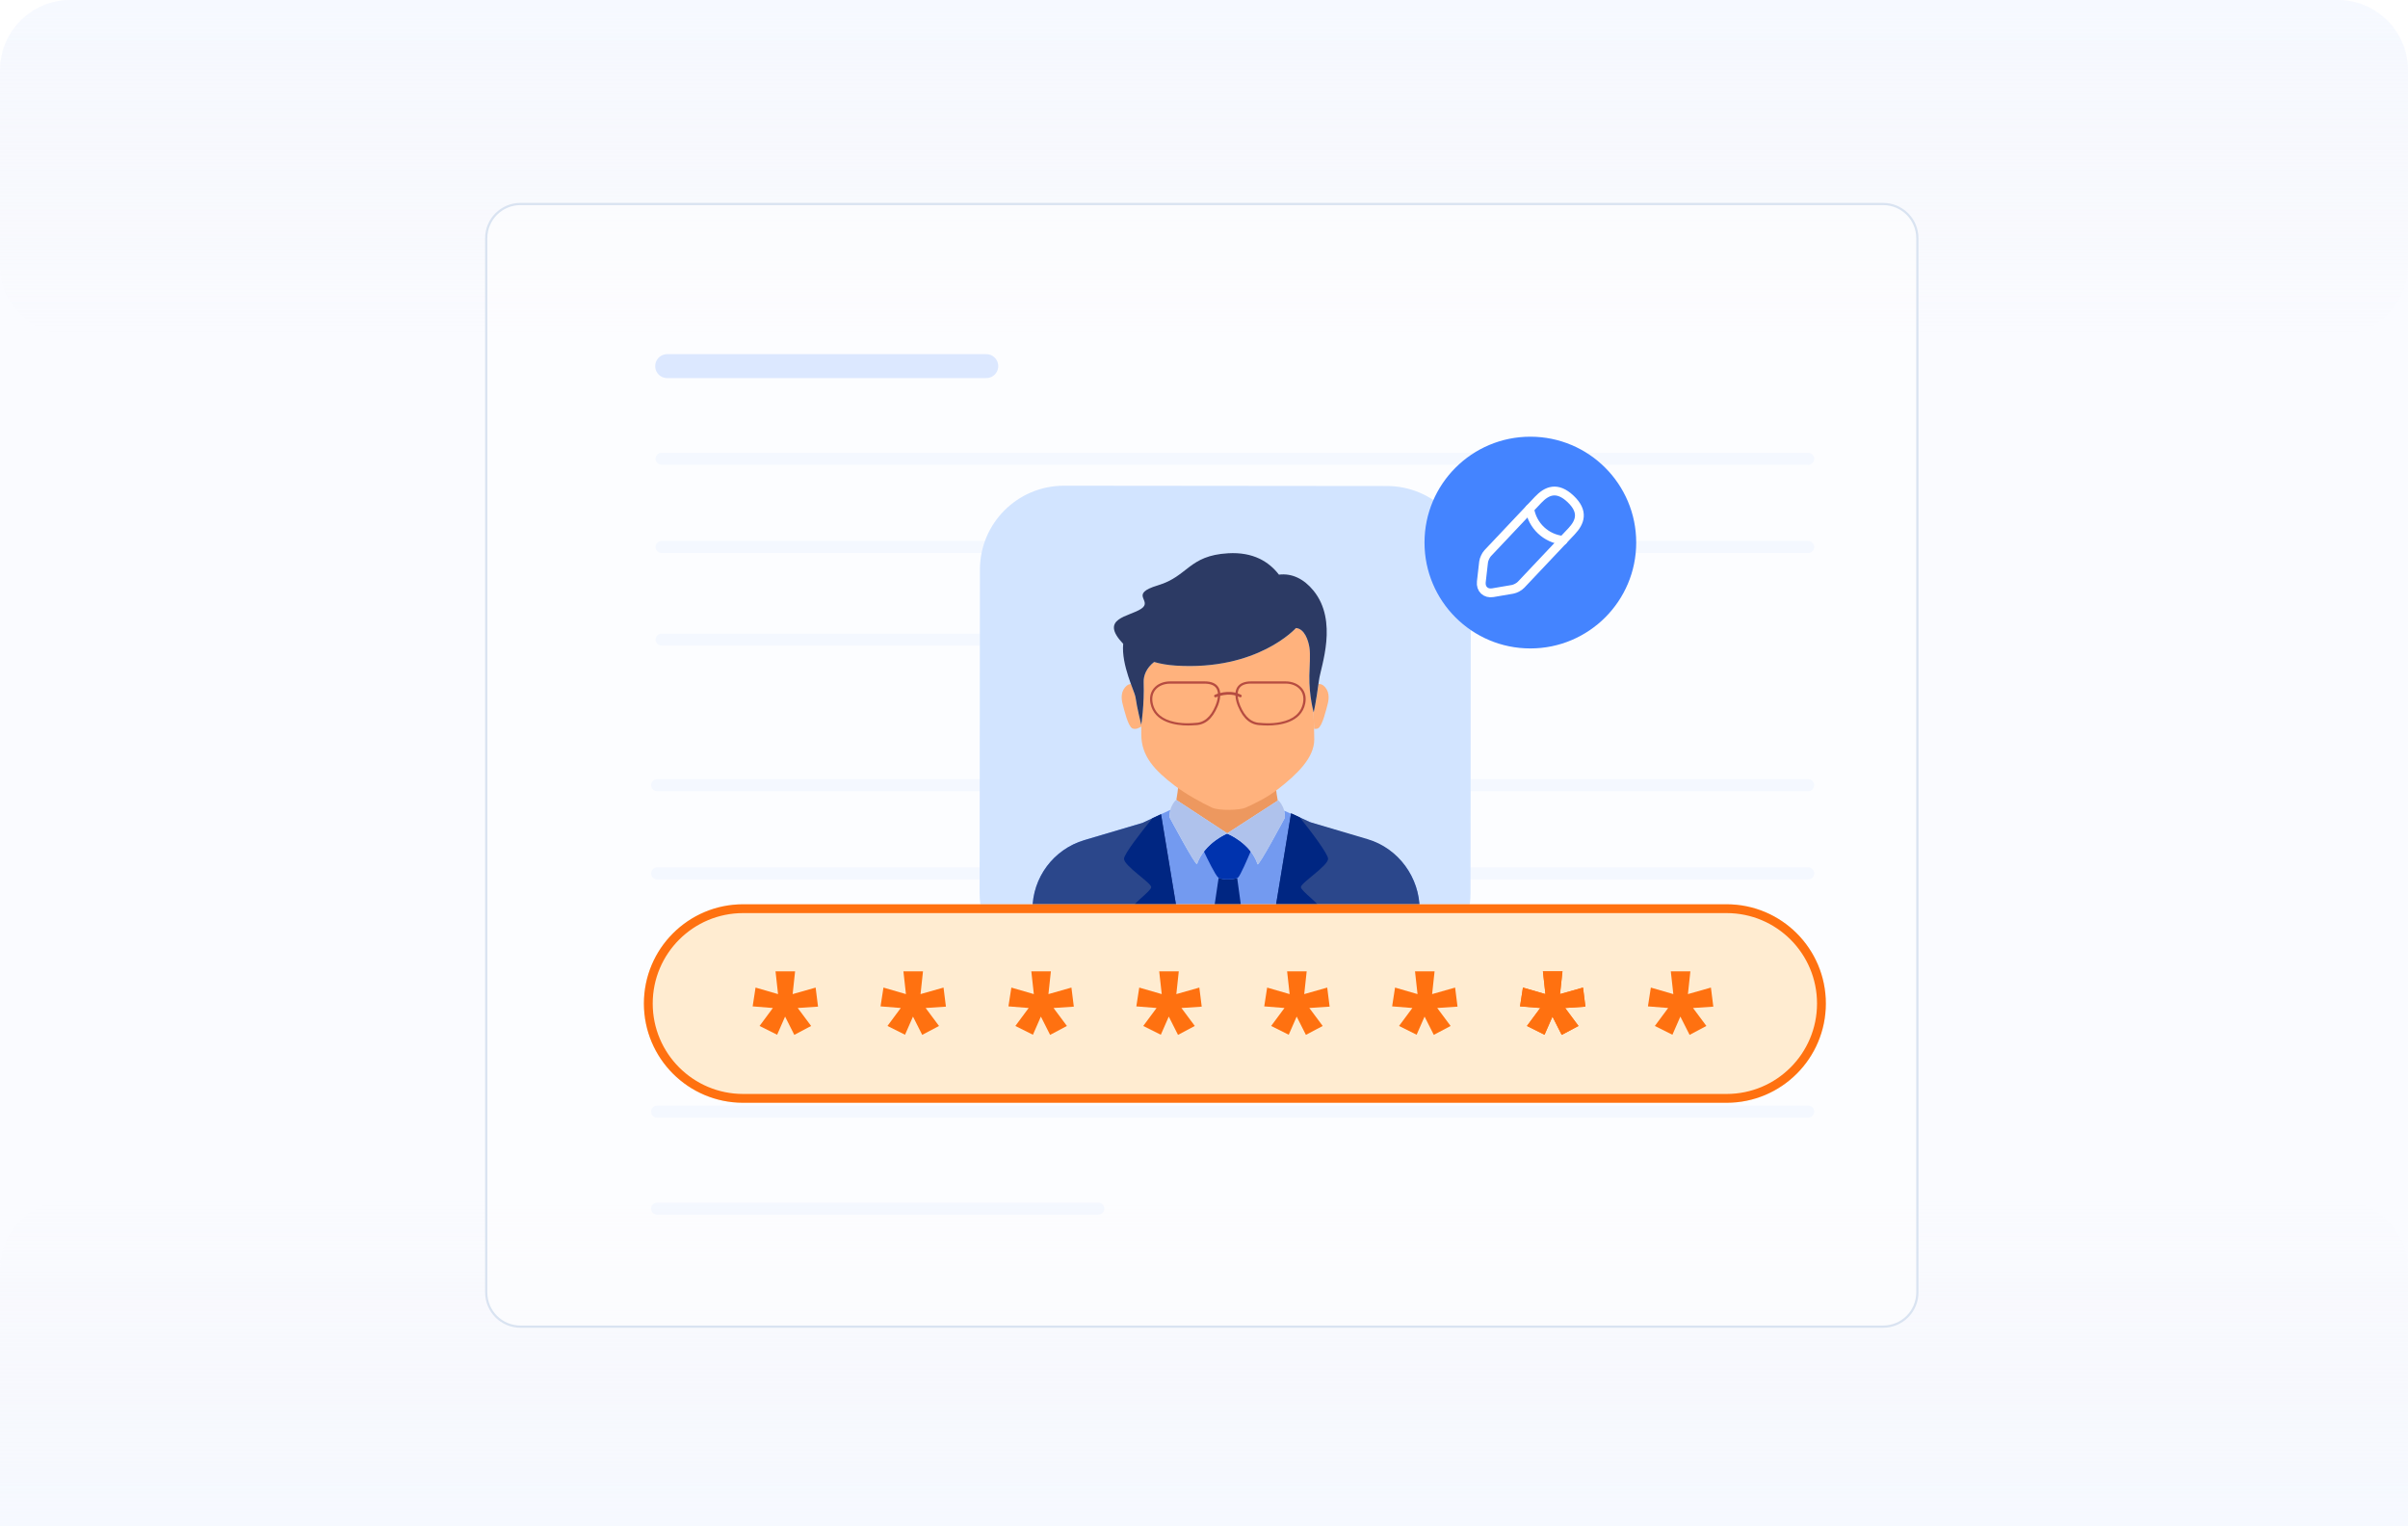 <svg width="546" height="346" viewBox="0 0 546 346" fill="none" xmlns="http://www.w3.org/2000/svg">
<g clip-path="url(#clip0_13468_921)">
<path opacity="0.5" d="M0 16C0 7.163 7.163 0 16 0H530C538.837 0 546 7.163 546 16V346H0V16Z" fill="#F6F9FF"/>
<path d="M0 346H546V288C546 279.163 538.837 272 530 272H16C7.163 272 0 279.163 0 288V346Z" fill="url(#paint0_linear_13468_921)"/>
<path d="M0 16C0 7.163 7.163 0 16 0H530C538.837 0 546 7.163 546 16V60C546 68.837 538.837 76 530 76H16C7.163 76 0 68.837 0 60V16Z" fill="url(#paint1_linear_13468_921)"/>
<path d="M118 46.25H427C431.28 46.25 434.75 49.72 434.75 54V293C434.75 297.28 431.28 300.75 427 300.75H118C113.72 300.75 110.25 297.28 110.25 293V54C110.25 49.72 113.72 46.25 118 46.25Z" fill="white" fill-opacity="0.48" stroke="#D9E3F1" stroke-width="0.5"/>
<g opacity="0.3">
<path d="M150 104H410" stroke="#E0EBFF" stroke-width="2.711" stroke-linecap="round"/>
<path d="M150 124H410" stroke="#E0EBFF" stroke-width="2.711" stroke-linecap="round"/>
<path d="M150 145H251" stroke="#E0EBFF" stroke-width="2.711" stroke-linecap="round"/>
<path d="M149 178H410" stroke="#E0EBFF" stroke-width="2.711" stroke-linecap="round"/>
<path d="M149 198H410" stroke="#E0EBFF" stroke-width="2.711" stroke-linecap="round"/>
<path d="M149 219.814H249.039" stroke="#E0EBFF" stroke-width="2.711" stroke-linecap="round"/>
<path d="M149 252H410" stroke="#E0EBFF" stroke-width="2.711" stroke-linecap="round"/>
<path d="M149 274H249.039" stroke="#E0EBFF" stroke-width="2.711" stroke-linecap="round"/>
<path d="M151.275 83H223.633" stroke="#90B6FF" stroke-width="5.423" stroke-linecap="round"/>
</g>
<mask id="mask0_13468_921" style="mask-type:alpha" maskUnits="userSpaceOnUse" x="218" y="106" width="119" height="118">
<path d="M218 111.423C218 108.428 220.428 106 223.423 106H331.577C334.572 106 337 108.428 337 111.423V224H218V111.423Z" fill="white"/>
</mask>
<g mask="url(#mask0_13468_921)">
<path d="M333.501 129.239L333.427 202.489C333.426 205.352 332.79 208.064 331.652 210.5C329.897 214.268 326.951 217.361 323.294 219.299C321.205 220.406 318.883 221.138 316.421 221.398C315.751 221.474 315.069 221.509 314.377 221.506L241.132 221.431C233.918 221.422 227.641 217.402 224.42 211.482C224.212 211.095 224.012 210.708 223.833 210.309C223.102 208.721 222.588 207.018 222.328 205.234C222.187 204.304 222.113 203.354 222.119 202.381L222.193 129.132C222.2 118.619 230.733 110.107 241.247 110.114L314.496 110.184C325.01 110.196 333.521 118.724 333.51 129.242L333.501 129.239Z" fill="#D2E4FF"/>
<path d="M289.281 178.458C287.148 179.814 285.066 180.793 282.998 181.75C281.47 182.456 275.892 182.627 273.995 181.745C272.148 180.885 269.58 179.524 267.19 178.027C267.1 178.887 266.937 180.278 266.729 181.352L278.26 188.92L289.726 181.502C289.535 180.569 289.38 179.348 289.281 178.458Z" fill="#ED985F"/>
<path d="M300.077 155.418C299.728 155.135 299.343 155.044 298.96 155.066C298.319 159.696 297.87 161.495 297.87 161.495C297.87 161.495 297.855 161.442 297.829 161.342C297.881 162.81 297.924 164.128 297.954 165.211C298.251 165.267 298.563 165.259 298.855 165.117C299.833 164.639 300.728 160.796 301.056 159.554C301.382 158.313 301.482 156.562 300.077 155.418Z" fill="#FFB27D"/>
<path d="M258.779 164.325C258.779 164.325 257.805 160.505 257.458 157.982C257.402 157.572 256.955 156.498 256.433 155.069C256.117 155.086 255.804 155.185 255.517 155.419C254.112 156.563 254.213 158.313 254.539 159.554C254.865 160.796 255.762 164.64 256.74 165.118C257.51 165.493 258.429 164.943 258.786 164.693C258.786 164.552 258.787 164.411 258.788 164.268C258.801 164.186 258.826 164.008 258.86 163.753C258.811 164.121 258.779 164.325 258.779 164.325Z" fill="#FFB27D"/>
<path d="M297.829 161.341C297.635 160.603 296.808 157.197 296.888 153.145C296.931 150.94 297.163 148.394 296.909 146.783C296.655 145.172 295.806 142.541 293.856 142.372C293.856 142.372 285.167 152.109 266.535 150.886C264.727 150.767 263.122 150.482 261.688 150.07C259.913 151.455 259.273 153.198 259.323 154.627C259.489 159.433 258.868 163.738 258.789 164.267C258.783 165.051 258.78 165.801 258.78 166.498C258.78 171.448 261.83 174.65 266.353 178.1C268.876 180.026 272.504 182.017 274.808 183.089C276.418 183.838 281.152 183.693 282.448 183.094C284.882 181.968 287.339 180.809 289.901 178.805C294.098 175.522 298.001 171.804 298.001 167.627C298.001 166.574 297.933 164.249 297.829 161.341Z" fill="#FFB27D"/>
<path d="M295.216 156.053C294.392 155.044 293.037 154.47 291.493 154.47H283.672C282.19 154.47 281.147 154.899 280.584 155.741C280.328 156.137 280.189 156.577 280.144 157.034C278.834 156.711 277.558 156.878 276.671 157.101C276.627 156.616 276.499 156.154 276.225 155.741C275.668 154.899 274.626 154.47 273.137 154.47H265.322C263.778 154.47 262.424 155.05 261.599 156.053C260.852 156.967 260.601 158.155 260.869 159.493C261.76 163.907 266.85 164.47 269.391 164.47C270.172 164.47 270.718 164.414 270.818 164.409C273.199 164.409 274.871 163.043 276.092 160.139C276.303 159.649 276.632 158.712 276.682 157.742C277.524 157.514 278.823 157.313 280.127 157.67C280.166 158.668 280.512 159.637 280.729 160.139C281.944 163.049 283.622 164.409 286.002 164.409C286.103 164.42 286.649 164.47 287.429 164.47C289.971 164.47 295.06 163.907 295.952 159.493C296.22 158.155 295.969 156.967 295.222 156.053H295.216ZM276.153 157.898C276.069 158.773 275.757 159.593 275.618 159.938C274.492 162.636 272.959 163.896 270.807 163.896H270.774C270.774 163.896 268.645 164.147 266.432 163.695C263.533 163.105 261.827 161.655 261.37 159.392C261.131 158.21 261.348 157.168 261.989 156.382C262.714 155.496 263.929 154.989 265.311 154.989H273.126C274.431 154.989 275.328 155.34 275.791 156.031C276.03 156.382 276.136 156.811 276.158 157.241C275.763 157.374 275.506 157.486 275.473 157.503C275.317 157.575 275.25 157.753 275.322 157.909C275.373 158.021 275.484 158.088 275.601 158.088C275.646 158.088 275.69 158.077 275.729 158.06C275.735 158.06 275.891 157.988 276.147 157.898H276.153ZM295.439 159.392C294.982 161.655 293.277 163.105 290.373 163.695C288.16 164.147 286.058 163.902 286.036 163.896H286.002C283.851 163.896 282.318 162.642 281.192 159.938C281.047 159.587 280.729 158.74 280.651 157.843C280.802 157.898 280.947 157.965 281.097 158.043C281.248 158.121 281.432 158.066 281.515 157.915C281.593 157.765 281.538 157.581 281.387 157.497C281.142 157.369 280.891 157.268 280.646 157.179C280.679 156.761 280.791 156.36 281.014 156.014C281.476 155.323 282.368 154.972 283.672 154.972H291.493C292.881 154.972 294.09 155.479 294.815 156.365C295.462 157.151 295.674 158.194 295.439 159.375V159.392Z" fill="#B64C41"/>
<path d="M297.798 133.862C295.649 131.243 292.963 129.91 289.992 130.274C287.731 127.332 284.149 125.099 278.461 125.427C269.522 125.941 269.421 130.632 262.584 132.684C255.746 134.737 261.522 136.144 258.777 138C256.032 139.856 249.122 140.103 254.677 145.957C254.216 150.771 257.302 156.857 257.456 157.982C257.803 160.505 258.777 164.325 258.777 164.325C258.777 164.325 259.498 159.762 259.321 154.629C259.271 153.201 259.91 151.457 261.686 150.073C263.119 150.484 264.725 150.769 266.532 150.888C285.165 152.111 293.853 142.374 293.853 142.374C295.803 142.543 296.652 145.174 296.906 146.786C297.161 148.397 296.929 150.942 296.885 153.147C296.795 157.731 297.868 161.496 297.868 161.496C297.868 161.496 298.375 159.463 299.082 154.149C299.487 151.112 303.497 140.803 297.798 133.862Z" fill="#2C3A64"/>
<path d="M310.189 190.409L297.586 186.61L291.165 183.777C291.367 184.622 291.337 185.37 291.337 185.37C291.337 185.37 285.358 196.578 285.143 195.919C283.615 191.253 278.715 189.176 278.232 188.982C277.611 189.248 273.035 191.342 271.418 195.86C271.186 196.514 265.178 185.265 265.178 185.265C265.178 185.265 265.147 184.475 265.368 183.601L259.018 186.561L245.886 190.447C238.897 192.517 234.102 198.935 234.102 206.225V213.392H321.894V206.161C321.894 198.904 317.139 192.502 310.189 190.409Z" fill="#739AF0"/>
<path d="M263.257 184.589L259.021 186.564L245.889 190.45C238.9 192.519 234.104 198.938 234.104 206.228V213.394H268.021L263.257 184.589Z" fill="#2B478B"/>
<path d="M263.256 184.588L261.299 185.501C258.839 188.532 254.887 193.567 254.864 194.675C254.83 196.285 261.063 200.155 261.03 201.114C260.995 202.073 256.493 205.023 256.459 206.359C256.446 206.875 257.963 209.889 259.829 213.393H268.019L263.256 184.588Z" fill="#002682"/>
<path d="M310.112 190.243L296.98 186.357L292.743 184.382L287.972 213.392H321.897V206.226C321.897 198.936 317.101 192.312 310.112 190.243Z" fill="#2B478B"/>
<path d="M301.135 194.674C301.112 193.566 297.161 188.325 294.7 185.294L292.743 184.382L287.972 213.392H296.17C298.037 209.888 299.554 206.874 299.541 206.358C299.506 205.021 295.004 202.072 294.97 201.113C294.936 200.154 301.17 196.284 301.135 194.674Z" fill="#002682"/>
<path d="M280.528 199.053C279.664 199.426 277.137 199.49 276.317 198.989L274.186 213.392H282.495L280.528 199.053Z" fill="#002682"/>
<path d="M278.231 188.98C277.758 189.183 274.99 190.447 272.982 193.036C273.7 194.555 275.596 198.478 276.25 198.952C277.064 199.537 280.088 199.42 280.708 198.952C281.219 198.566 282.969 194.475 283.581 193.017C281.533 190.375 278.607 189.133 278.231 188.98Z" fill="#0033AE"/>
<path d="M266.703 181.332C266.703 181.332 266.12 181.75 265.625 182.859C265.13 183.968 265.183 185.263 265.183 185.263C265.183 185.263 271.191 196.513 271.423 195.859C273.16 191.007 278.31 188.95 278.31 188.95L266.703 181.332Z" fill="#AFC2EC"/>
<path d="M290.901 182.967C290.404 181.858 289.824 181.443 289.824 181.443L278.196 188.965C278.196 188.965 283.541 191.009 285.149 195.92C285.364 196.578 291.343 185.371 291.343 185.371C291.343 185.371 291.397 184.075 290.901 182.967Z" fill="#AFC2EC"/>
</g>
<g filter="url(#filter0_b_13468_921)">
<path d="M146 227.5C146 215.074 156.074 205 168.5 205H391.5C403.926 205 414 215.074 414 227.5V227.5C414 239.926 403.926 250 391.5 250H168.5C156.074 250 146 239.926 146 227.5V227.5Z" fill="#FFECD1"/>
<path d="M168.5 206H391.5C403.374 206 413 215.626 413 227.5C413 239.374 403.374 249 391.5 249H168.5C156.626 249 147 239.374 147 227.5C147 215.626 156.626 206 168.5 206Z" stroke="#FF7110" stroke-width="2"/>
</g>
<path d="M180.283 220.207L179.727 225.363L184.941 223.884L185.483 228.205L180.884 228.513L183.916 232.585L180.107 234.606L178.013 230.461L176.211 234.577L172.227 232.585L175.244 228.513L170.659 228.146L171.318 223.884L176.416 225.363L175.845 220.207H180.283Z" fill="#FF7110"/>
<path d="M209.283 220.207L208.727 225.363L213.941 223.884L214.483 228.205L209.884 228.513L212.916 232.585L209.107 234.606L207.013 230.461L205.211 234.577L201.227 232.585L204.244 228.513L199.659 228.146L200.318 223.884L205.416 225.363L204.845 220.207H209.283Z" fill="#FF7110"/>
<path d="M238.283 220.207L237.727 225.363L242.941 223.884L243.483 228.205L238.884 228.513L241.916 232.585L238.107 234.606L236.013 230.461L234.211 234.577L230.227 232.585L233.244 228.513L228.659 228.146L229.318 223.884L234.416 225.363L233.845 220.207H238.283Z" fill="#FF7110"/>
<path d="M267.283 220.207L266.727 225.363L271.941 223.884L272.483 228.205L267.884 228.513L270.916 232.585L267.107 234.606L265.013 230.461L263.211 234.577L259.227 232.585L262.244 228.513L257.659 228.146L258.318 223.884L263.416 225.363L262.845 220.207H267.283Z" fill="#FF7110"/>
<path d="M296.283 220.207L295.727 225.363L300.941 223.884L301.483 228.205L296.884 228.513L299.916 232.585L296.107 234.606L294.013 230.461L292.211 234.577L288.227 232.585L291.244 228.513L286.659 228.146L287.318 223.884L292.416 225.363L291.845 220.207H296.283Z" fill="#FF7110"/>
<path d="M325.283 220.207L324.727 225.363L329.941 223.884L330.483 228.205L325.884 228.513L328.916 232.585L325.107 234.606L323.013 230.461L321.211 234.577L317.227 232.585L320.244 228.513L315.659 228.146L316.318 223.884L321.416 225.363L320.845 220.207H325.283Z" fill="#FF7110"/>
<path d="M354.283 220.207L353.727 225.363L358.941 223.884L359.483 228.205L354.884 228.513L357.916 232.585L354.107 234.606L352.013 230.461L350.211 234.577L346.227 232.585L349.244 228.513L344.659 228.146L345.318 223.884L350.416 225.363L349.845 220.207H354.283Z" fill="#FF7110"/>
<path d="M354.283 220.207L353.727 225.363L358.941 223.884L359.483 228.205L354.884 228.513L357.916 232.585L354.107 234.606L352.013 230.461L350.211 234.577L346.227 232.585L349.244 228.513L344.659 228.146L345.318 223.884L350.416 225.363L349.845 220.207H354.283Z" fill="#FF7110"/>
<path d="M383.283 220.207L382.727 225.363L387.941 223.884L388.483 228.205L383.884 228.513L386.916 232.585L383.107 234.606L381.013 230.461L379.211 234.577L375.227 232.585L378.244 228.513L373.659 228.146L374.318 223.884L379.416 225.363L378.845 220.207H383.283Z" fill="#FF7110"/>
<circle cx="347" cy="123" r="24" fill="#4484FF"/>
<path d="M348.751 113.316L337.329 125.406C336.897 125.865 336.48 126.77 336.397 127.396L335.882 131.904C335.701 133.531 336.87 134.644 338.483 134.366L342.963 133.601C343.59 133.49 344.466 133.03 344.897 132.557L356.32 120.467C358.296 118.38 359.186 116.001 356.111 113.093C353.05 110.213 350.727 111.229 348.751 113.316Z" stroke="white" stroke-width="2" stroke-miterlimit="10" stroke-linecap="round" stroke-linejoin="round"/>
<path d="M346.845 115.333C347.443 119.173 350.56 122.108 354.427 122.498" stroke="white" stroke-width="2" stroke-miterlimit="10" stroke-linecap="round" stroke-linejoin="round"/>
</g>
<defs>
<filter id="filter0_b_13468_921" x="142" y="201" width="276" height="53" filterUnits="userSpaceOnUse" color-interpolation-filters="sRGB">
<feFlood flood-opacity="0" result="BackgroundImageFix"/>
<feGaussianBlur in="BackgroundImageFix" stdDeviation="2"/>
<feComposite in2="SourceAlpha" operator="in" result="effect1_backgroundBlur_13468_921"/>
<feBlend mode="normal" in="SourceGraphic" in2="effect1_backgroundBlur_13468_921" result="shape"/>
</filter>
<linearGradient id="paint0_linear_13468_921" x1="252.16" y1="346" x2="252.16" y2="272" gradientUnits="userSpaceOnUse">
<stop stop-color="#F6F9FF"/>
<stop offset="1" stop-color="#F3F4F8" stop-opacity="0"/>
</linearGradient>
<linearGradient id="paint1_linear_13468_921" x1="252.16" y1="0" x2="252.16" y2="76" gradientUnits="userSpaceOnUse">
<stop stop-color="#F6F9FF"/>
<stop offset="1" stop-color="#F3F4F8" stop-opacity="0"/>
</linearGradient>
<clipPath id="clip0_13468_921">
<rect width="546" height="346" fill="white"/>
</clipPath>
</defs>
</svg>
